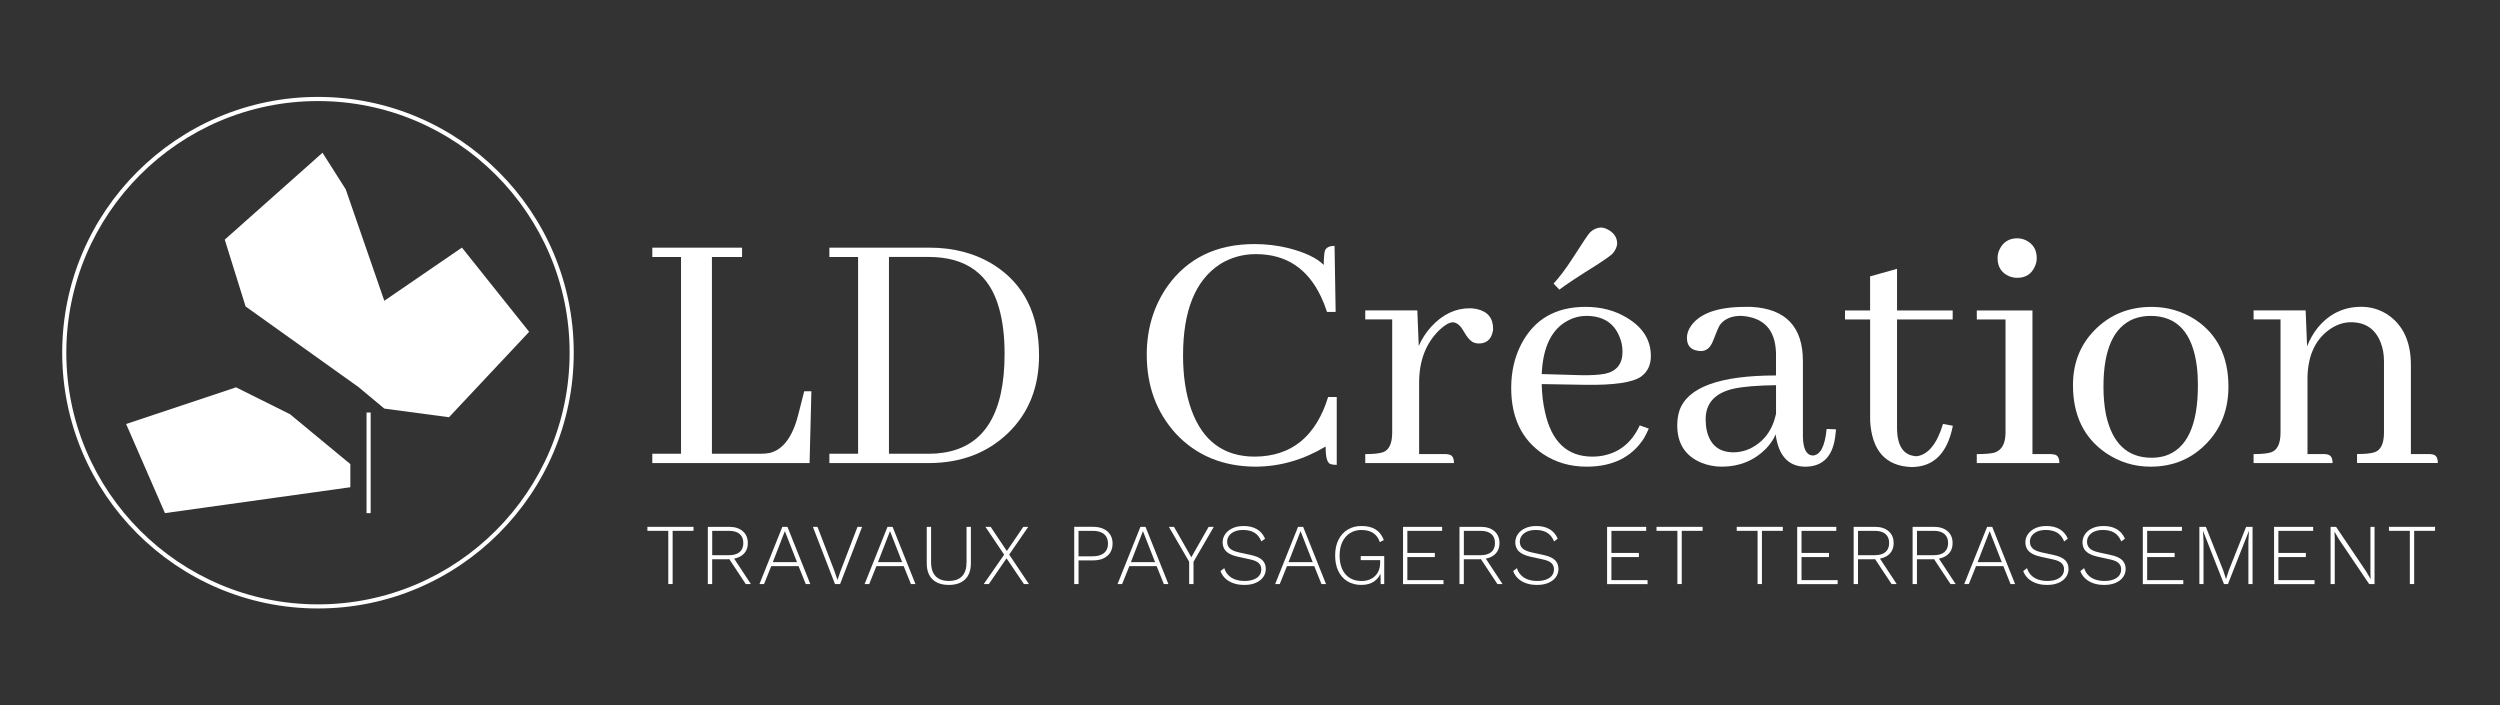 <?xml version="1.0" encoding="UTF-8"?><svg id="Calque_1" xmlns="http://www.w3.org/2000/svg" viewBox="0 0 801 226"><rect x="0" y="0" width="801" height="226" fill="#333333" stroke="none"/><defs><style>.cls-1{fill:#fff;}</style></defs><path class="cls-1" d="m222.2,168.8v1.28h-6.69v17.05h-1.39v-17.05h-6.69v-1.28h14.78Z"/><path class="cls-1" d="m233.61,168.8c1.83,0,3.29.46,4.37,1.39,1.08.93,1.62,2.2,1.62,3.81s-.55,2.86-1.64,3.76c-1.09.9-2.56,1.35-4.39,1.35l-.14.08h-5.25v7.94h-1.39v-18.33h6.8Zm-.03,9.08c1.48,0,2.61-.33,3.4-1s1.18-1.63,1.18-2.89-.39-2.23-1.18-2.9c-.79-.67-1.92-1.01-3.4-1.01h-5.39v7.8h5.39Zm1.08.25l5.92,9h-1.64l-5.44-8.22,1.17-.78Z"/><path class="cls-1" d="m259.64,187.14h-1.47l-2.31-5.75h-8.75l-2.31,5.75h-1.47l7.33-18.33h1.64l7.33,18.33Zm-12.03-7.03h7.75l-3.89-9.94-3.86,9.94Z"/><path class="cls-1" d="m276.22,168.8l-7.05,18.33h-1.64l-7.08-18.33h1.47l5.44,14.19.97,2.83.97-2.83,5.44-14.19h1.47Z"/><path class="cls-1" d="m293.33,187.14h-1.47l-2.31-5.75h-8.75l-2.31,5.75h-1.47l7.33-18.33h1.64l7.33,18.33Zm-12.03-7.03h7.75l-3.89-9.94-3.86,9.94Z"/><path class="cls-1" d="m311.07,168.8v11.64c0,2.28-.62,4.01-1.85,5.19-1.23,1.18-2.97,1.78-5.21,1.78s-3.98-.59-5.22-1.78c-1.24-1.18-1.86-2.92-1.86-5.19v-11.64h1.39v11.36c0,1.96.49,3.45,1.46,4.46.97,1.01,2.38,1.51,4.24,1.51s3.26-.51,4.22-1.51c.96-1.01,1.44-2.5,1.44-4.46v-11.36h1.39Z"/><path class="cls-1" d="m329.68,187.14h-1.61l-5.58-8.25-5.67,8.25h-1.64l6.55-9.42-6-8.92h1.67l5.19,7.75,5.28-7.75h1.58l-6.11,8.89,6.33,9.44Z"/><path class="cls-1" d="m350.26,168.8c1.28,0,2.38.22,3.3.65.93.44,1.64,1.05,2.15,1.85.51.8.76,1.75.76,2.86s-.25,2.09-.76,2.89c-.51.8-1.23,1.41-2.15,1.85-.93.44-2.03.65-3.3.65h-4.69v7.58h-1.39v-18.33h6.08Zm-.17,9.44c1.61,0,2.83-.36,3.67-1.07.83-.71,1.25-1.72,1.25-3.01s-.42-2.3-1.25-3.01c-.83-.71-2.06-1.07-3.67-1.07h-4.53v8.17h4.53Z"/><path class="cls-1" d="m374.37,187.14h-1.47l-2.31-5.75h-8.75l-2.31,5.75h-1.47l7.33-18.33h1.64l7.33,18.33Zm-12.03-7.03h7.75l-3.89-9.94-3.86,9.94Z"/><path class="cls-1" d="m388.9,168.8l-6.5,11.19v7.14h-1.39v-7.14l-6.5-11.19h1.64l3.58,6.28,1.97,3.47,1.97-3.47,3.58-6.28h1.64Z"/><path class="cls-1" d="m398.42,168.53c1.68,0,3.11.33,4.26,1,1.16.67,2.04,1.68,2.65,3.05l-1.17.89c-.54-1.3-1.29-2.23-2.26-2.81-.97-.57-2.17-.86-3.6-.86-1.09,0-2.02.17-2.78.51s-1.34.8-1.74,1.36c-.4.56-.6,1.2-.6,1.9,0,.85.28,1.56.83,2.11s1.57,1,3.05,1.33l3.61.78c1.8.39,3.06.95,3.79,1.68.73.73,1.1,1.67,1.1,2.82,0,1-.29,1.89-.87,2.67-.58.78-1.38,1.38-2.4,1.81-1.02.43-2.21.64-3.58.64s-2.49-.18-3.51-.54-1.89-.87-2.6-1.53c-.7-.66-1.22-1.45-1.56-2.37l1.22-.94c.26.87.69,1.61,1.29,2.24.6.62,1.35,1.09,2.24,1.4s1.88.47,2.97.47,1.96-.14,2.78-.43c.81-.29,1.45-.71,1.9-1.26.45-.55.68-1.24.68-2.06s-.27-1.43-.82-1.97c-.55-.54-1.51-.94-2.9-1.22l-3.78-.83c-1.17-.26-2.11-.6-2.83-1.03-.72-.43-1.25-.94-1.57-1.54-.32-.6-.49-1.28-.49-2.04,0-.95.27-1.81.81-2.6.54-.79,1.31-1.42,2.31-1.9,1-.48,2.18-.72,3.56-.72Z"/><path class="cls-1" d="m424.87,187.14h-1.47l-2.31-5.75h-8.75l-2.31,5.75h-1.47l7.33-18.33h1.64l7.33,18.33Zm-12.03-7.03h7.75l-3.89-9.94-3.86,9.94Z"/><path class="cls-1" d="m436.2,187.41c-1.72,0-3.21-.38-4.47-1.15-1.26-.77-2.23-1.86-2.92-3.26-.69-1.41-1.03-3.08-1.03-5.03s.36-3.62,1.07-5.03c.71-1.41,1.7-2.5,2.97-3.26,1.27-.77,2.74-1.15,4.4-1.15,1.87,0,3.38.37,4.54,1.11,1.16.74,2.03,1.87,2.62,3.39l-1.28.67c-.43-1.28-1.13-2.25-2.11-2.9-.98-.66-2.24-.99-3.78-.99-1.39,0-2.61.33-3.65.99-1.05.66-1.87,1.6-2.46,2.82-.59,1.22-.89,2.68-.89,4.36s.28,3.14.83,4.36c.56,1.22,1.36,2.16,2.4,2.82,1.05.66,2.31.99,3.79.99,1.02,0,1.9-.16,2.65-.49.75-.32,1.37-.75,1.86-1.28.49-.53.86-1.13,1.1-1.81.24-.68.36-1.36.36-2.07v-1.03h-6.22v-1.31h7.53v8.97h-1.14l-.06-3.97.25.06c-.44,1.3-1.21,2.32-2.29,3.07-1.08.75-2.45,1.12-4.1,1.12Z"/><path class="cls-1" d="m449.53,187.14v-18.33h12.53v1.28h-11.14v7.08h8.8v1.31h-8.8v7.39h11.58v1.28h-12.97Z"/><path class="cls-1" d="m474.44,168.8c1.83,0,3.29.46,4.37,1.39,1.08.93,1.62,2.2,1.62,3.81s-.55,2.86-1.64,3.76c-1.09.9-2.56,1.35-4.39,1.35l-.14.08h-5.25v7.94h-1.39v-18.33h6.8Zm-.03,9.08c1.48,0,2.61-.33,3.4-1s1.18-1.63,1.18-2.89-.39-2.23-1.18-2.9c-.79-.67-1.92-1.01-3.4-1.01h-5.39v7.8h5.39Zm1.08.25l5.92,9h-1.64l-5.44-8.22,1.17-.78Z"/><path class="cls-1" d="m492.19,168.53c1.69,0,3.11.33,4.26,1,1.16.67,2.04,1.68,2.65,3.05l-1.17.89c-.54-1.3-1.29-2.23-2.26-2.81s-2.17-.86-3.6-.86c-1.09,0-2.02.17-2.78.51s-1.34.8-1.74,1.36c-.4.56-.6,1.2-.6,1.9,0,.85.28,1.56.83,2.11s1.57,1,3.05,1.33l3.61.78c1.8.39,3.06.95,3.79,1.68.73.73,1.1,1.67,1.1,2.82,0,1-.29,1.89-.87,2.67-.58.78-1.38,1.38-2.4,1.81-1.02.43-2.21.64-3.58.64s-2.49-.18-3.51-.54-1.89-.87-2.6-1.53c-.7-.66-1.22-1.45-1.56-2.37l1.22-.94c.26.87.69,1.61,1.29,2.24.6.62,1.35,1.09,2.24,1.4s1.88.47,2.97.47,1.96-.14,2.78-.43c.81-.29,1.45-.71,1.9-1.26.45-.55.68-1.24.68-2.06s-.27-1.43-.82-1.97c-.55-.54-1.51-.94-2.9-1.22l-3.78-.83c-1.17-.26-2.11-.6-2.83-1.03-.72-.43-1.25-.94-1.57-1.54-.32-.6-.49-1.28-.49-2.04,0-.95.27-1.81.81-2.6.54-.79,1.31-1.42,2.31-1.9,1-.48,2.18-.72,3.56-.72Z"/><path class="cls-1" d="m514.91,187.14v-18.33h12.53v1.28h-11.14v7.08h8.8v1.31h-8.8v7.39h11.58v1.28h-12.97Z"/><path class="cls-1" d="m545.52,168.8v1.28h-6.69v17.05h-1.39v-17.05h-6.69v-1.28h14.78Z"/><path class="cls-1" d="m571.21,168.8v1.28h-6.69v17.05h-1.39v-17.05h-6.69v-1.28h14.78Z"/><path class="cls-1" d="m575.82,187.14v-18.33h12.53v1.28h-11.14v7.08h8.8v1.31h-8.8v7.39h11.58v1.28h-12.97Z"/><path class="cls-1" d="m600.73,168.8c1.83,0,3.29.46,4.37,1.39,1.08.93,1.62,2.2,1.62,3.81s-.55,2.86-1.64,3.76c-1.09.9-2.56,1.35-4.39,1.35l-.14.08h-5.25v7.94h-1.39v-18.33h6.8Zm-.03,9.08c1.48,0,2.62-.33,3.4-1,.79-.67,1.18-1.63,1.18-2.89s-.39-2.23-1.18-2.9c-.79-.67-1.92-1.01-3.4-1.01h-5.39v7.8h5.39Zm1.08.25l5.92,9h-1.64l-5.44-8.22,1.17-.78Z"/><path class="cls-1" d="m619.62,168.8c1.83,0,3.29.46,4.37,1.39,1.08.93,1.62,2.2,1.62,3.81s-.55,2.86-1.64,3.76c-1.09.9-2.56,1.35-4.39,1.35l-.14.08h-5.25v7.94h-1.39v-18.33h6.8Zm-.03,9.08c1.48,0,2.62-.33,3.4-1,.79-.67,1.18-1.63,1.18-2.89s-.39-2.23-1.18-2.9c-.79-.67-1.92-1.01-3.4-1.01h-5.39v7.8h5.39Zm1.08.25l5.92,9h-1.64l-5.44-8.22,1.17-.78Z"/><path class="cls-1" d="m645.65,187.14h-1.47l-2.31-5.75h-8.75l-2.31,5.75h-1.47l7.33-18.33h1.64l7.33,18.33Zm-12.03-7.03h7.75l-3.89-9.94-3.86,9.94Z"/><path class="cls-1" d="m655.62,168.53c1.68,0,3.11.33,4.26,1,1.16.67,2.04,1.68,2.65,3.05l-1.17.89c-.54-1.3-1.29-2.23-2.26-2.81-.97-.57-2.17-.86-3.6-.86-1.09,0-2.02.17-2.78.51-.76.34-1.34.8-1.74,1.36-.4.56-.6,1.2-.6,1.9,0,.85.28,1.56.83,2.11s1.57,1,3.05,1.33l3.61.78c1.8.39,3.06.95,3.79,1.68.73.73,1.1,1.67,1.1,2.82,0,1-.29,1.89-.87,2.67-.58.78-1.38,1.38-2.4,1.81-1.02.43-2.21.64-3.58.64s-2.49-.18-3.51-.54-1.89-.87-2.6-1.53c-.7-.66-1.22-1.45-1.56-2.37l1.22-.94c.26.87.69,1.61,1.29,2.24.6.62,1.35,1.09,2.24,1.4.89.31,1.88.47,2.97.47,1.04,0,1.96-.14,2.78-.43.81-.29,1.45-.71,1.9-1.26.45-.55.68-1.24.68-2.06s-.27-1.43-.82-1.97c-.55-.54-1.51-.94-2.9-1.22l-3.78-.83c-1.17-.26-2.11-.6-2.83-1.03-.72-.43-1.25-.94-1.57-1.54-.32-.6-.49-1.28-.49-2.04,0-.95.27-1.81.81-2.6.54-.79,1.31-1.42,2.31-1.9,1-.48,2.18-.72,3.55-.72Z"/><path class="cls-1" d="m673.92,168.53c1.68,0,3.11.33,4.26,1,1.16.67,2.04,1.68,2.65,3.05l-1.17.89c-.54-1.3-1.29-2.23-2.26-2.81s-2.17-.86-3.6-.86c-1.09,0-2.02.17-2.78.51-.76.34-1.34.8-1.74,1.36s-.6,1.2-.6,1.9c0,.85.28,1.56.83,2.11s1.57,1,3.05,1.33l3.61.78c1.8.39,3.06.95,3.79,1.68.73.73,1.1,1.67,1.1,2.82,0,1-.29,1.89-.87,2.67-.58.78-1.38,1.38-2.4,1.81-1.02.43-2.21.64-3.58.64s-2.49-.18-3.51-.54-1.89-.87-2.6-1.53c-.7-.66-1.22-1.45-1.56-2.37l1.22-.94c.26.87.69,1.61,1.29,2.24.6.62,1.35,1.09,2.24,1.4.89.31,1.88.47,2.97.47s1.96-.14,2.78-.43c.81-.29,1.45-.71,1.9-1.26.45-.55.68-1.24.68-2.06s-.27-1.43-.82-1.97c-.55-.54-1.51-.94-2.9-1.22l-3.78-.83c-1.17-.26-2.11-.6-2.83-1.03-.72-.43-1.25-.94-1.57-1.54s-.49-1.28-.49-2.04c0-.95.27-1.81.81-2.6.54-.79,1.31-1.42,2.31-1.9,1-.48,2.18-.72,3.56-.72Z"/><path class="cls-1" d="m686.56,187.14v-18.33h12.53v1.28h-11.14v7.08h8.8v1.31h-8.8v7.39h11.58v1.28h-12.97Z"/><path class="cls-1" d="m721.72,168.8v18.33h-1.33v-13.67l.17-3.33h-.03l-6.69,17h-1.28l-6.69-17h-.03l.17,3.33v13.67h-1.33v-18.33h2.08l5.53,13.89.92,2.81h.03l.89-2.78,5.53-13.92h2.08Z"/><path class="cls-1" d="m728.61,187.14v-18.33h12.53v1.28h-11.14v7.08h8.8v1.31h-8.8v7.39h11.58v1.28h-12.97Z"/><path class="cls-1" d="m760.8,168.8v18.33h-1.72l-9.72-14.39-1.36-2.36h-.03l.08,2.22v14.53h-1.33v-18.33h1.75l9.69,14.36,1.39,2.39-.06-2.22v-14.53h1.31Z"/><path class="cls-1" d="m780.19,168.8v1.28h-6.69v17.05h-1.39v-17.05h-6.69v-1.28h14.78Z"/><path class="cls-1" d="m209,148.37v-2.99h9.2v-63.04h-9.2v-2.99h28.76v2.99h-9.66v63.04h15.76c.84,0,1.73-.08,2.65-.23,4.29-1,7.36-5.02,9.2-12.08l1.96-7.71h2.3l-.58,23.01h-50.39Z"/><path class="cls-1" d="m297.82,79.35c7.82,0,14.69,1.84,20.59,5.52,9.66,6.14,14.5,15.8,14.5,28.99,0,10.2-3.3,18.48-9.89,24.85-6.67,6.44-15.19,9.66-25.54,9.66h-31.75v-2.99h9.2v-63.04h-9.2v-2.99h32.1Zm-13,2.99v63.04h13c1.53,0,3.03-.12,4.49-.35,13.04-1.99,19.56-12.54,19.56-31.64,0-5.6-.58-10.43-1.73-14.5-2.99-11.04-10.55-16.57-22.66-16.57h-12.65Z"/><path class="cls-1" d="m402.51,149.52c-10.58,0-19.17-3.53-25.77-10.58-6.21-6.83-9.32-15.26-9.32-25.31,0-8.28,2.22-15.61,6.67-21.97,6.44-8.97,15.72-13.46,27.84-13.46,3.68,0,7.29.42,10.81,1.27,5.37,1.38,9.16,3.18,11.39,5.41,0-2.07.12-3.57.35-4.49.38-1.07,1.42-1.61,3.11-1.61l.35,21.17h-2.76c-.54-1.69-1.19-3.34-1.96-4.95-4.3-9.05-11.24-13.58-20.82-13.58-4.22,0-8.05,1.07-11.5,3.22-7.9,5.14-11.85,14.88-11.85,29.22,0,6.67.88,12.46,2.65,17.37,3.6,10.05,10.39,15.07,20.36,15.07,11.73-.08,19.56-6.44,23.47-19.1h2.76v21.74c-.92,0-1.65-.12-2.19-.35-.92-.46-1.38-2.3-1.38-5.52-7.06,4.22-14.46,6.37-22.2,6.44Z"/><path class="cls-1" d="m464.12,145.61c1.15.15,1.73,1.07,1.73,2.76h-28.42v-2.88c2.61,0,4.49-.19,5.64-.58,1.99-.69,2.99-2.8,2.99-6.33v-36.24h-8.63v-2.88h16.68l.46,11.39c1-2.3,2.34-4.37,4.03-6.21,3.6-3.91,7.71-5.87,12.31-5.87.69,0,1.42.08,2.19.23,3.53.77,5.29,2.88,5.29,6.33,0,.46-.08.92-.23,1.38-.61,2.23-2.07,3.34-4.37,3.34-.46,0-.92-.08-1.38-.23-1.07-.31-2.23-1.53-3.45-3.68-1.07-1.92-2.26-2.88-3.57-2.88-1.15.08-2.57.92-4.26,2.53-4.3,4.22-6.44,9.82-6.44,16.8v22.89h8.28c.46,0,.84.04,1.15.12Z"/><path class="cls-1" d="m526.64,140.55c-3.91,5.98-10.01,8.97-18.29,8.97-5.22,0-9.86-1.34-13.92-4.03-6.83-4.6-10.24-11.66-10.24-21.17,0-5.21,1.07-9.89,3.22-14.04,4.14-7.98,11-11.96,20.59-11.96,4.91,0,9.24,1.11,13,3.34,5.29,3.07,7.94,7.21,7.94,12.42,0,2.84-1.04,5.02-3.11,6.56-2.69,1.92-8.71,2.8-18.06,2.65l-13.81-.23c.08,3.22.42,6.17,1.04,8.86,2.07,9.59,7.13,14.38,15.19,14.38.69,0,1.42-.04,2.19-.12,5.98-.77,10.31-4.06,13-9.89l2.88,1.04c-.46,1.07-1,2.15-1.61,3.22Zm-24.04-37.96c-5.37,2.69-8.25,8.44-8.63,17.26l12.19.35c3.53.08,6.25-.08,8.17-.46,3.68-.84,5.52-3.18,5.52-7.02,0-1.69-.31-3.26-.92-4.72-1.77-4.52-5.33-6.79-10.7-6.79-2,0-3.87.46-5.64,1.38Zm9.55-18.06c-6.52,4.07-10.7,6.83-12.54,8.28l-1.84-1.96c1.92-2.07,3.99-4.83,6.21-8.28,3.07-4.83,4.91-7.55,5.52-8.17,1-.92,2.11-1.42,3.34-1.5.69,0,1.42.19,2.19.58,2.07,1.07,3.11,2.61,3.11,4.6-.08,1.07-.58,2.15-1.5,3.22-.84.77-2.34,1.84-4.49,3.22Z"/><path class="cls-1" d="m568.92,139.17c-.69,1.61-1.73,3.15-3.11,4.6-3.84,3.84-8.55,5.75-14.15,5.75-2.3,0-4.49-.42-6.56-1.27-5.14-2.15-7.71-6.14-7.71-11.96,0-1.69.23-3.26.69-4.72,2.61-7.52,12.92-11.27,30.95-11.27v-7.25c-.23-7.44-3.95-11.39-11.16-11.85-3.07,0-5.33.96-6.79,2.88-.38.54-1.11,2.23-2.19,5.06-.84,2.23-2.15,3.34-3.91,3.34-.38,0-.77-.04-1.15-.12-2.23-.38-3.34-1.76-3.34-4.14,0-1.3.46-2.61,1.38-3.91,2.91-3.99,8.67-5.98,17.26-5.98h2.07c10.97.61,16.45,6.4,16.45,17.37v24.27c.08,3.84,1.11,5.83,3.11,5.98,2.45-.08,3.95-2.91,4.49-8.51l2.99.12c0,.38-.04.81-.12,1.27-.61,7.13-3.87,10.7-9.78,10.7-5.37-.08-8.51-3.53-9.43-10.35Zm-8.28,4.6c4.45-2.15,7.25-5.87,8.4-11.16v-9.2c-5.98.08-10.55.46-13.69,1.15-5.91,1.38-8.86,4.64-8.86,9.78,0,1.31.12,2.49.35,3.57,1.07,4.68,3.95,7.02,8.63,7.02,1.69,0,3.41-.38,5.18-1.15Z"/><path class="cls-1" d="m591.13,99.48h8.05v-10.93l8.63-2.42v13.34h17.83v2.88h-17.83v34.97c.08,5.75,2.19,8.71,6.33,8.86,3.68-.54,6.48-3.99,8.4-10.35l3.11.58v.23c-1.77,8.67-6.17,13-13.23,13-8.28-.31-12.69-5.25-13.23-14.84v-32.44h-8.05v-2.88Z"/><path class="cls-1" d="m658.09,145.61c1.15.15,1.73,1.07,1.73,2.76h-26.46v-2.88c2.61,0,4.49-.15,5.64-.46,2.38-.77,3.57-2.91,3.57-6.44v-36.24h-9.2v-2.88h17.83v46.02h5.75c.38,0,.77.04,1.15.12Zm-6.1-60.28c-1.07,2.46-2.95,3.68-5.64,3.68-.84,0-1.69-.15-2.53-.46-2.53-1.07-3.8-3.03-3.8-5.87,0-.92.19-1.8.58-2.65,1.15-2.45,3.07-3.68,5.75-3.68.84,0,1.73.19,2.65.58,2.38,1.15,3.57,3.07,3.57,5.75,0,.92-.19,1.8-.58,2.65Z"/><path class="cls-1" d="m703.29,102.36c7.13,4.68,10.7,11.85,10.7,21.51,0,7.13-2.23,13.08-6.67,17.83-4.83,5.22-10.93,7.82-18.29,7.82-5.22,0-9.97-1.46-14.27-4.37-7.06-4.83-10.58-12.08-10.58-21.74,0-6.98,2.26-12.81,6.79-17.49,4.91-5.06,11.04-7.59,18.41-7.59,5.06,0,9.7,1.34,13.92,4.03Zm-28.53,30.49c1.99,9.2,6.86,13.81,14.61,13.81,1.46,0,2.88-.19,4.26-.58,7.06-2.22,10.58-9.78,10.58-22.66,0-2.22-.12-4.26-.35-6.1-1.38-10.74-6.33-16.11-14.84-16.11-1.84,0-3.61.31-5.29.92-6.52,2.61-9.78,9.86-9.78,21.74,0,3.3.27,6.29.81,8.97Z"/><path class="cls-1" d="m745.63,145.61c1.15.15,1.73,1.07,1.73,2.76h-25.31v-2.88c2.61,0,4.49-.19,5.64-.58,1.99-.69,2.99-2.8,2.99-6.33v-36.24h-8.63v-2.88h16.68l.46,11.5c.84-2.15,1.96-4.1,3.34-5.87,3.68-4.52,8.36-6.79,14.04-6.79,2.84,0,5.48.73,7.94,2.19,5.29,3.3,7.94,8.78,7.94,16.45v28.53h5.75c.46,0,.84.04,1.15.12,1.15.15,1.73,1.07,1.73,2.76h-25.88v-2.88c2.61,0,4.49-.19,5.64-.58,1.99-.69,2.99-2.8,2.99-6.33v-22.78c0-2.22-.35-4.22-1.04-5.98-1.69-4.37-4.87-6.56-9.55-6.56-2.15,0-4.26.65-6.33,1.96-4.83,3.15-7.36,8.28-7.59,15.42v24.85h5.18c.46,0,.84.04,1.15.12Z"/><path class="cls-1" d="m101.88,194.95c-45.19,0-81.95-36.76-81.95-81.95S56.7,31.05,101.88,31.05s81.95,36.76,81.95,81.95-36.76,81.95-81.95,81.95Zm0-162.57c-44.46,0-80.63,36.17-80.63,80.63s36.17,80.63,80.63,80.63,80.63-36.17,80.63-80.63-36.17-80.63-80.63-80.63Z"/><rect class="cls-1" x="117.44" y="132.17" width="1.32" height="32.24"/><polygon class="cls-1" points="169.54 106.31 143.86 133.68 123.13 130.91 114.84 124 78.69 98.19 72.01 76.78 103.33 48.94 110.77 60.66 123.13 96.37 148 79.33 169.54 106.31"/><polygon class="cls-1" points="112.25 156.11 88.83 159.38 52.85 164.4 40.41 135.85 75.62 124.1 92.91 132.71 112.25 148.7 112.25 156.11"/></svg>